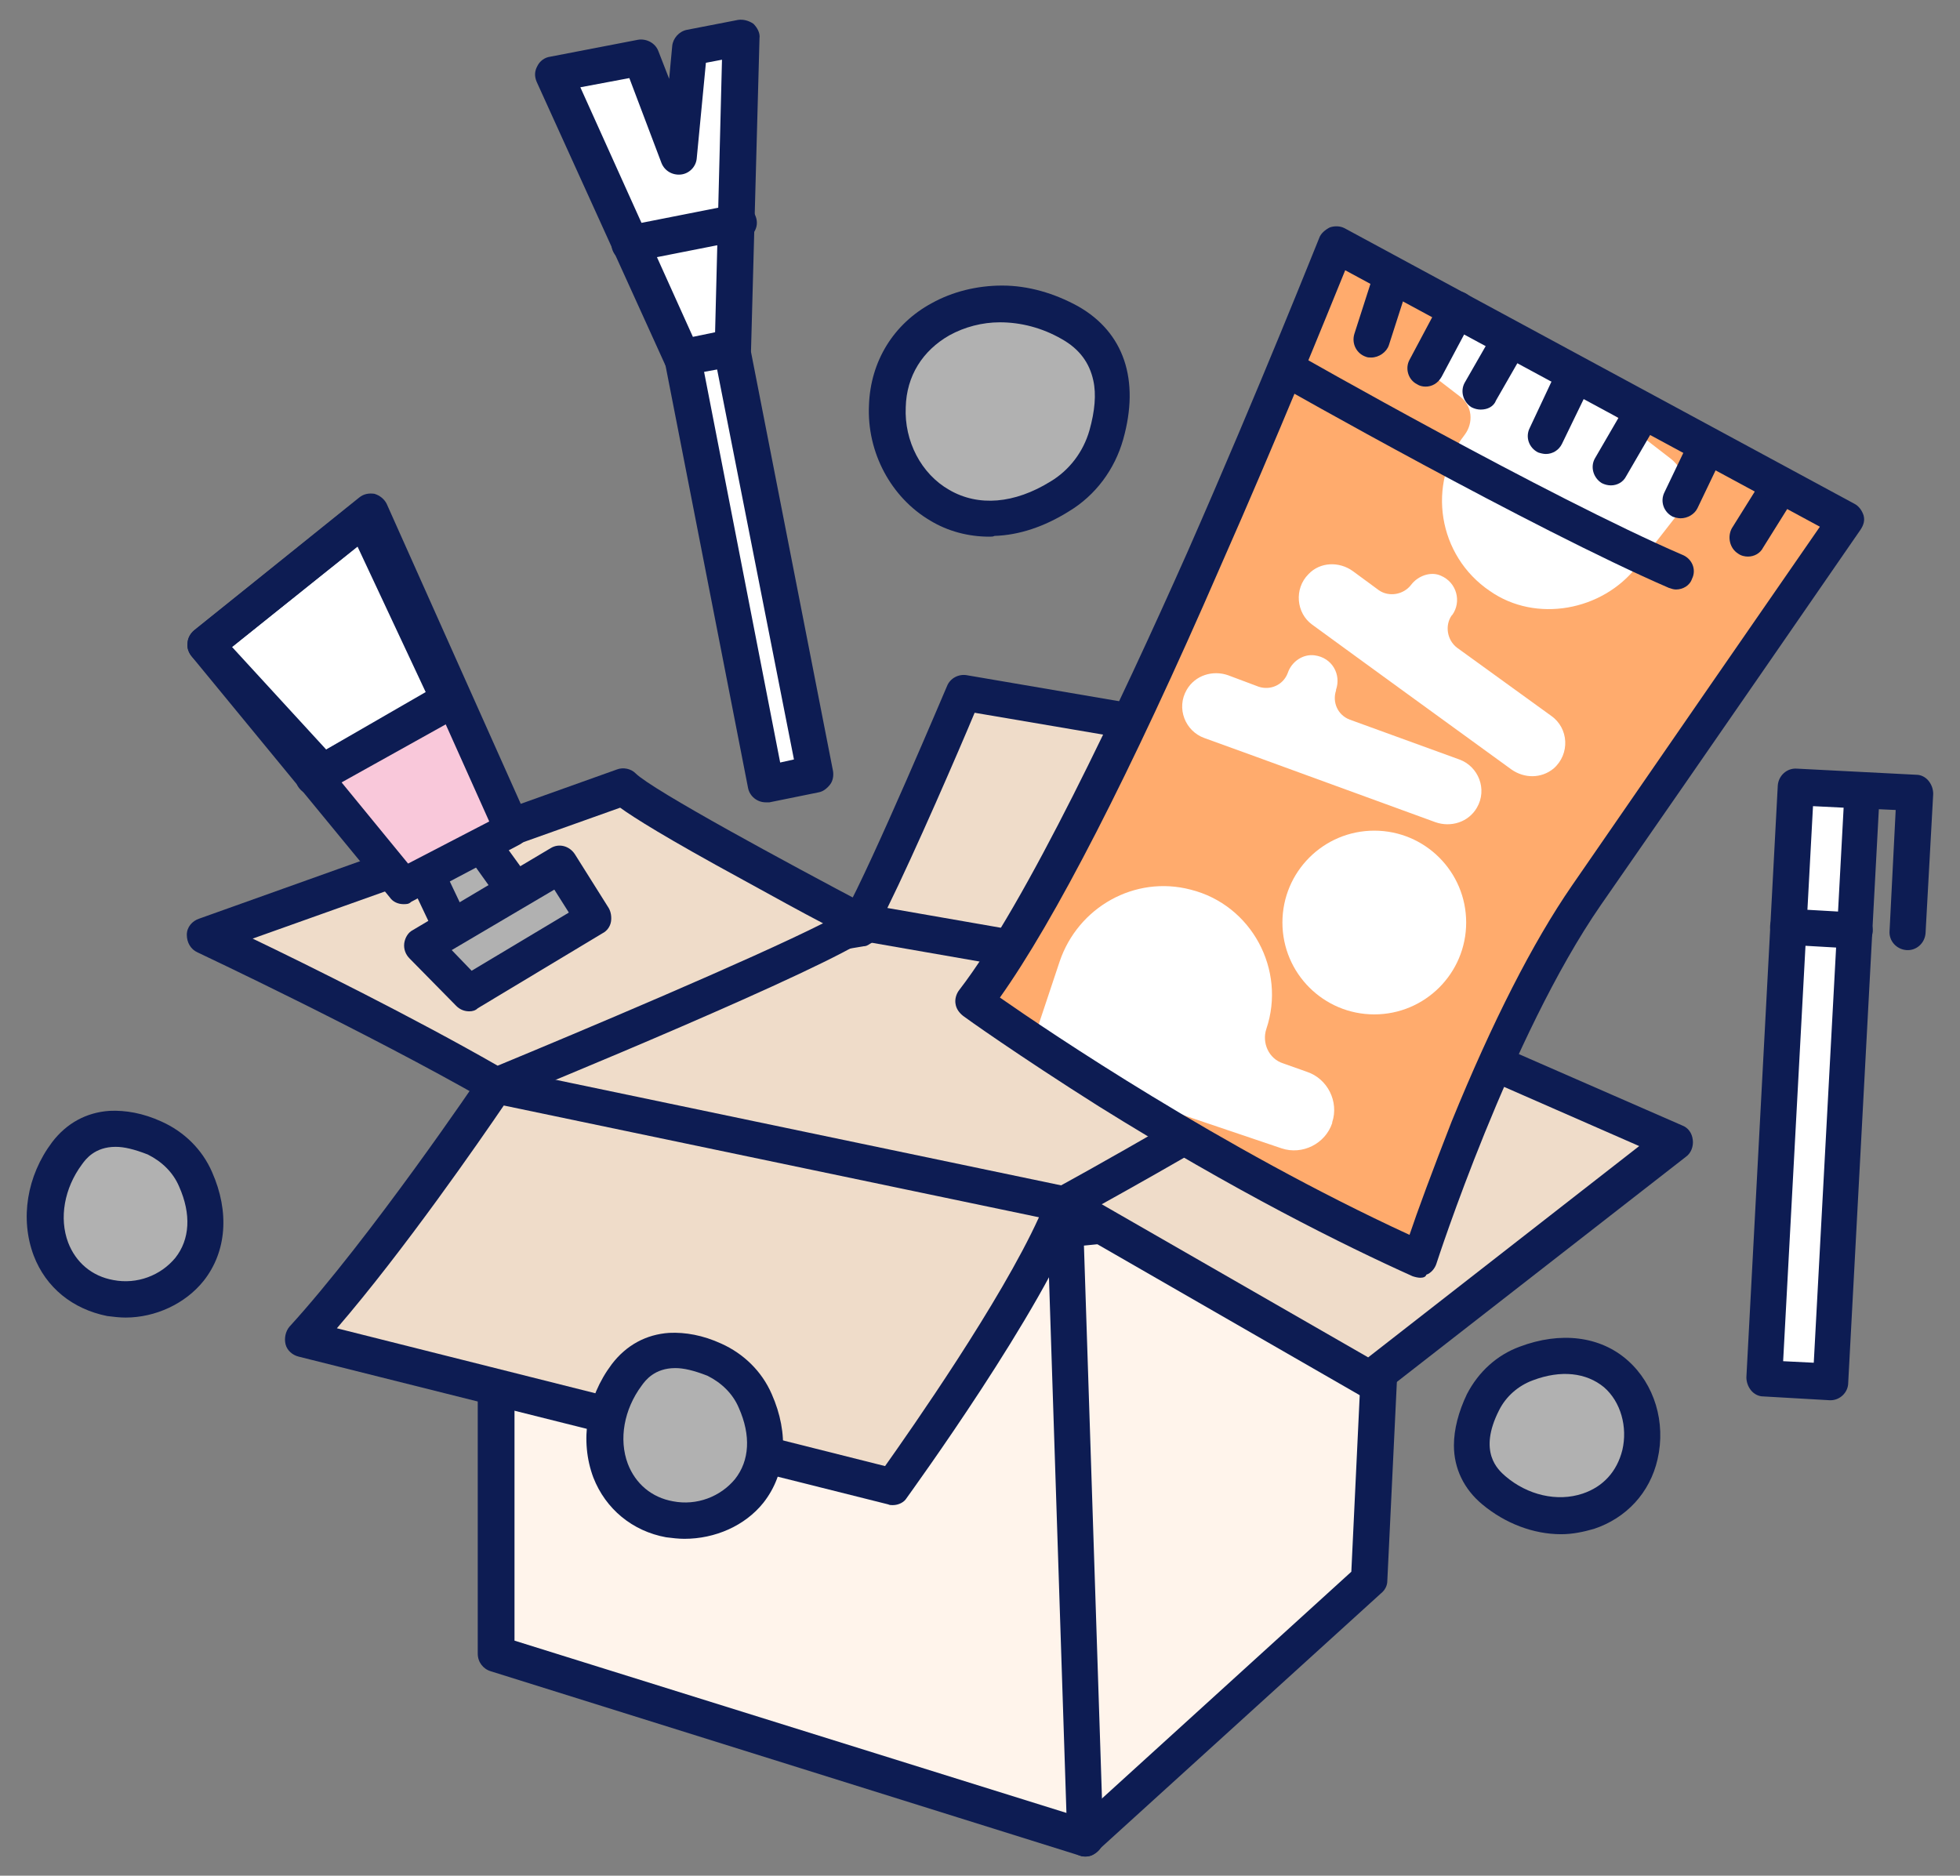 <?xml version="1.0" encoding="utf-8"?>
<!-- Generator: Adobe Illustrator 27.6.1, SVG Export Plug-In . SVG Version: 6.00 Build 0)  -->
<svg version="1.1" id="Layer_1" xmlns="http://www.w3.org/2000/svg" xmlns:xlink="http://www.w3.org/1999/xlink" x="0px" y="0px"
	 viewBox="0 0 256 245" style="enable-background:new 0 0 256 245;" xml:space="preserve">
<rect x="0" y="0" width="256" height="245" fill="#808080" stroke="none"/>
<style type="text/css">
	.st0{fill:#FFFFFF;}
	.st1{fill:#111E4D;}
	.st2{fill:#FBEADE;}
	.st3{fill:#E0EFFD;}
	.st4{fill:#FEF9FB;}
	.st5{fill:#EEF8F1;}
	.st6{fill:#F2CBDA;}
	.st7{fill:#89BCF6;}
	.st8{fill:#EDDDCC;}
	.st9{fill:#93CBA7;}
	.st10{fill:#FFB078;}
	.st11{fill:#FDF5ED;}
	.st12{fill:#00BDFF;}
	.st13{fill:#1F2644;}
	.st14{fill:#0A1B56;}
	.st15{clip-path:url(#SVGID_00000059274742090013859880000002362395838898575542_);}
	.st16{fill:#E3E4EA;}
	.st17{fill:#EFDCC9;}
	.st18{fill:#0D1C53;}
	.st19{fill:#FFF4EB;}
	.st20{fill:#B1B1B1;}
	.st21{fill:#FFAB6D;}
	.st22{fill:#606060;}
	.st23{fill:#F9C8DA;}
	.st24{fill:#FBEADE;stroke:#111E4D;stroke-width:6;stroke-linecap:round;stroke-linejoin:round;stroke-miterlimit:10;}
	.st25{fill:#E0EFFD;stroke:#111E4D;stroke-width:6;stroke-linecap:round;stroke-linejoin:round;stroke-miterlimit:10;}
	.st26{fill:#FEF9FB;stroke:#111E4D;stroke-width:6;stroke-linecap:round;stroke-linejoin:round;stroke-miterlimit:10;}
	.st27{fill:#EEF8F1;stroke:#111E4D;stroke-width:6;stroke-linecap:round;stroke-linejoin:round;stroke-miterlimit:10;}
	.st28{fill:#FFFFFF;stroke:#111E4D;stroke-width:6;stroke-linecap:round;stroke-linejoin:round;stroke-miterlimit:10;}
</style>
<g>
	<g>
		<polygon class="st17" points="61.6,129.8 74,163.3 148.5,168 181.3,143 181.3,110.1 135.4,107.2 112.4,121.3 		"/>
		<path class="st18" d="M148.5,170.3c0,0-0.1,0-0.1,0l-74.5-4.6c-0.9-0.1-1.8-0.7-2.1-1.5l-12.5-33.6c-0.2-0.7-0.2-1.4,0.2-2
			c0.4-0.6,1-1,1.7-1.2l50.3-8.4l22.6-13.8c0.4-0.3,0.9-0.4,1.4-0.3l45.9,2.9c1.3,0.1,2.2,1.1,2.2,2.4V143c0,0.7-0.3,1.4-0.9,1.9
			l-32.7,25C149.6,170.2,149.1,170.3,148.5,170.3z M75.7,161.1l72.1,4.5l31.1-23.8v-29.5l-42.9-2.7l-22.4,13.7
			c-0.3,0.2-0.5,0.3-0.8,0.3l-47.9,8L75.7,161.1z"/>
	</g>
	<g>
		<polygon class="st19" points="64.8,168 64.8,216 141.8,240.1 178.9,206.4 181.3,156.4 		"/>
		<path class="st18" d="M141.8,242.5c-0.2,0-0.5,0-0.7-0.1l-77-24.1c-1-0.3-1.7-1.2-1.7-2.3V168c0-1.2,0.9-2.2,2.1-2.4L181,154.1
			c0.7-0.1,1.4,0.2,1.9,0.6c0.5,0.5,0.8,1.1,0.7,1.8l-2.4,50c0,0.6-0.3,1.2-0.8,1.6l-37.1,33.7C142.9,242.3,142.4,242.5,141.8,242.5
			z M67.2,214.3l74,23.1l35.3-32.1l2.2-46.3L67.2,170.1V214.3z"/>
	</g>
	<g>
		<line class="st19" x1="141.8" y1="240.1" x2="139.1" y2="157.3"/>
		<path class="st18" d="M141.8,242.5c-1.3,0-2.3-1-2.4-2.3l-2.7-82.8c0-1.3,1-2.4,2.3-2.4c1.3,0,2.4,1,2.4,2.3l2.7,82.8
			C144.2,241.3,143.2,242.4,141.8,242.5C141.8,242.5,141.8,242.5,141.8,242.5z"/>
	</g>
	<g>
		<path class="st17" d="M64.8,141.8c0,0-14.5,21.4-25.2,33.1l77,19.3c0,0,17.6-24.1,22.4-36.9L64.8,141.8z"/>
		<path class="st18" d="M116.6,196.6c-0.2,0-0.4,0-0.6-0.1l-77-19.3c-0.8-0.2-1.5-0.8-1.7-1.6c-0.2-0.8,0-1.7,0.5-2.3
			c10.5-11.5,24.8-32.6,24.9-32.8c0.5-0.8,1.5-1.2,2.5-1l74.2,15.5c0.7,0.1,1.3,0.6,1.6,1.2c0.3,0.6,0.4,1.3,0.1,2
			c-4.9,13-22,36.5-22.7,37.5C118.1,196.2,117.4,196.6,116.6,196.6z M44,173.5l71.6,18c3.4-4.8,15.1-21.5,20.1-32.5l-69.9-14.6
			C62.8,148.8,52.8,163.3,44,173.5z"/>
	</g>
	<g>
		<path class="st17" d="M139.1,157.3c0,0,25.5-14,41.6-24.7l38,16.6l-39.8,31L139.1,157.3z"/>
		<path class="st18" d="M178.9,182.6c-0.4,0-0.8-0.1-1.2-0.3l-39.8-22.9c-0.7-0.4-1.2-1.2-1.2-2.1c0-0.9,0.5-1.6,1.2-2.1
			c0.3-0.1,25.6-14.1,41.5-24.6c0.7-0.4,1.5-0.5,2.3-0.2l38,16.6c0.8,0.3,1.3,1,1.4,1.9c0.1,0.8-0.2,1.7-0.9,2.2l-39.8,31
			C179.9,182.4,179.4,182.6,178.9,182.6z M143.9,157.3l34.8,20l35.4-27.6l-33.1-14.5C168.6,143.4,151.3,153.2,143.9,157.3z"/>
	</g>
	<g>
		<path class="st17" d="M64.8,141.8c0,0,41.7-17.1,47.5-21.4c0,0-27.6-14.5-31-17.7l-54.6,19.5C26.8,122.2,48.8,132.6,64.8,141.8z"
			/>
		<path class="st18" d="M64.8,144.1c-0.4,0-0.8-0.1-1.2-0.3c-15.7-9-37.6-19.3-37.8-19.4c-0.9-0.4-1.4-1.3-1.4-2.3
			c0-1,0.7-1.8,1.6-2.1l54.6-19.5c0.8-0.3,1.8-0.1,2.4,0.5c2.2,2.2,19.8,11.7,30.4,17.3c0.7,0.4,1.2,1.1,1.3,1.9
			c0.1,0.8-0.3,1.6-1,2.1c-5.9,4.3-43.8,19.9-48.1,21.6C65.4,144.1,65.1,144.1,64.8,144.1z M33,122.6c7.3,3.5,21,10.3,32,16.6
			c10.4-4.3,33.2-13.9,42.5-18.6c-2.7-1.4-6.5-3.5-10.5-5.7c-10.1-5.5-14.2-8.1-16-9.4L33,122.6z"/>
	</g>
	<g>
		<path class="st17" d="M112.4,120.4l70,12.2c0,0,12.2-15.5,15.5-29.9l-72-12.3C125.8,90.5,116.2,113.5,112.4,120.4z"/>
		<path class="st18" d="M182.3,135c-0.1,0-0.3,0-0.4,0l-70-12.2c-0.8-0.1-1.4-0.6-1.7-1.3c-0.3-0.7-0.3-1.5,0.1-2.2
			c3.7-6.7,13.3-29.5,13.4-29.7c0.4-1,1.5-1.6,2.6-1.4l72,12.3c0.6,0.1,1.2,0.5,1.6,1s0.5,1.2,0.3,1.8
			c-3.3,14.7-15.4,30.2-15.9,30.8C183.8,134.7,183.1,135,182.3,135z M115.9,118.6l65.4,11.4c1.1-1.5,3.3-4.5,5.6-8.3
			c3.8-6.2,6.5-12,8-17.1l-67.6-11.5C125.3,97.9,119.5,111.3,115.9,118.6z"/>
	</g>
	<g>
		<g>
			
				<rect x="232.4" y="103" transform="matrix(0.999 5.331979e-02 -5.331979e-02 0.999 7.895 -12.47)" class="st0" width="10.5" height="77.4"/>
		</g>
		<g>
			<g>
				<path class="st18" d="M239.1,182.9c0,0-0.1,0-0.1,0l-8.7-0.5c-0.6,0-1.2-0.3-1.6-0.8c-0.4-0.5-0.6-1.1-0.6-1.7l4.1-77.3
					c0.1-1.3,1.2-2.3,2.5-2.2l15.6,0.8c0.6,0,1.2,0.3,1.6,0.8c0.4,0.5,0.6,1.1,0.6,1.7l-1,18.2c-0.1,1.3-1.2,2.3-2.5,2.2
					c-1.3-0.1-2.3-1.2-2.2-2.5l0.8-15.8l-2.2-0.1l-4,74.9C241.4,181.9,240.3,182.9,239.1,182.9z M232.9,177.8l4,0.2l3.9-72.5l-4-0.2
					L232.9,177.8z"/>
			</g>
			<g>
				<path class="st18" d="M242.2,123.9c0,0-0.1,0-0.1,0l-8.7-0.5c-1.3-0.1-2.3-1.2-2.2-2.5c0.1-1.3,1.2-2.3,2.5-2.2l8.7,0.5
					c1.3,0.1,2.3,1.2,2.2,2.5C244.5,122.9,243.5,123.9,242.2,123.9z"/>
			</g>
		</g>
	</g>
	<g>
		<g>
			<polyline class="st0" points="89.1,46.7 100,102.4 106.5,101.2 95.6,45.4 			"/>
			<path class="st18" d="M100,104.8c-1.1,0-2.1-0.8-2.3-1.9L86.8,47.1c-0.3-1.3,0.6-2.5,1.9-2.8c1.3-0.3,2.5,0.6,2.8,1.9l10.4,53.4
				l1.8-0.4L93.2,45.9c-0.3-1.3,0.6-2.5,1.9-2.8c1.3-0.3,2.5,0.6,2.8,1.9l10.9,55.7c0.1,0.6,0,1.3-0.4,1.8c-0.4,0.5-0.9,0.9-1.5,1
				l-6.4,1.3C100.3,104.8,100.2,104.8,100,104.8z"/>
		</g>
		<g>
			<polygon class="st0" points="89.1,46.7 95.8,45.4 96.8,4.9 90.1,6.2 88.6,20.4 83.7,7.5 72.4,9.7 			"/>
			<path class="st18" d="M89.1,49.1c-0.9,0-1.8-0.5-2.2-1.4l-16.8-37c-0.3-0.7-0.3-1.4,0.1-2.1c0.3-0.6,0.9-1.1,1.7-1.2l11.4-2.2
				c1.1-0.2,2.3,0.4,2.7,1.5l1.4,3.6L87.8,6c0.1-1,0.9-1.9,1.9-2.1l6.7-1.3c0.7-0.1,1.4,0.1,2,0.5c0.5,0.5,0.9,1.2,0.8,1.9
				l-1.1,40.5c0,1.1-0.8,2.1-1.9,2.3L89.6,49C89.4,49,89.3,49.1,89.1,49.1z M75.8,11.4L90.5,44l2.9-0.6l0.9-35.6l-2.1,0.4L91,20.7
				c-0.1,1.1-1,2-2.1,2.1c-1.1,0.1-2.1-0.5-2.5-1.5l-4.2-11.1L75.8,11.4z"/>
		</g>
		<g>
			<line class="st0" x1="82.2" y1="31.8" x2="96.4" y2="29.1"/>
			<path class="st18" d="M82.2,34.2c-1.1,0-2.1-0.8-2.3-1.9c-0.3-1.3,0.6-2.5,1.9-2.8l14.2-2.8c1.3-0.3,2.5,0.6,2.8,1.9
				c0.3,1.3-0.6,2.5-1.9,2.8l-14.2,2.8C82.5,34.2,82.3,34.2,82.2,34.2z"/>
		</g>
	</g>
	<g>
		<path class="st20" d="M25.5,154c-1.1-2.4-3-4.3-5.4-5.4c-3.2-1.4-8-2.4-11.4,2c-5.5,7.2-2.8,17.3,5.6,18.9
			C22,170.9,30,164.2,25.5,154z"/>
		<path class="st18" d="M16.4,172.1c-0.8,0-1.6-0.1-2.4-0.2C9.5,171,6,168.2,4.4,164c-1.8-4.8-0.9-10.4,2.4-14.8
			c1.9-2.5,4.5-3.9,7.5-4.1c2.1-0.1,4.4,0.3,6.8,1.4c2.9,1.3,5.3,3.6,6.6,6.6c2.3,5.2,1.9,10.4-1.1,14.2
			C24.2,170.3,20.3,172.1,16.4,172.1z M15.1,149.8c-2.7,0-3.9,1.6-4.4,2.3c-2.3,3.1-3,7-1.8,10.2c1,2.6,3.1,4.4,5.9,4.9
			c3.1,0.6,6.2-0.6,8.1-2.9c1.9-2.4,2.1-5.7,0.5-9.3c-0.8-1.9-2.3-3.3-4.1-4.2C17.5,150.1,16.2,149.8,15.1,149.8z"/>
	</g>
	<g>
		<path class="st20" d="M199.4,178.1c-2.4,0.9-4.5,2.7-5.6,5.1c-1.6,3.1-2.8,7.9,1.4,11.5c6.9,5.9,17.1,3.7,19.1-4.6
			C216,182.5,209.7,174.2,199.4,178.1z"/>
		<path class="st18" d="M203.9,200.4c-3.6,0-7.3-1.4-10.3-3.9c-2.4-2-3.7-4.7-3.7-7.7c0-2.1,0.6-4.4,1.7-6.7
			c1.5-2.9,3.9-5.1,6.9-6.2h0c5.3-2,10.5-1.4,14.1,1.8c3.5,3.1,5,8.1,3.9,12.9c-1,4.4-4.1,7.7-8.3,9.1
			C206.8,200.1,205.4,200.4,203.9,200.4z M200.2,180.3c-1.9,0.7-3.5,2.1-4.4,3.9c-2.8,5.5-0.1,7.8,0.8,8.6c2.9,2.5,6.8,3.4,10.1,2.3
			c2.7-0.9,4.5-2.9,5.2-5.7c0.7-3-0.2-6.3-2.4-8.2C207.2,179.3,203.9,178.9,200.2,180.3L200.2,180.3z"/>
	</g>
	<g>
		<path class="st20" d="M138.4,64.8c3-1.8,5.1-4.7,6.1-8c1.3-4.5,1.7-11-4.8-14.6c-10.6-5.9-23.3-0.5-23.8,10.9
			C115.5,63.3,125.9,72.6,138.4,64.8z"/>
		<path class="st18" d="M129.2,70.1c-2.7,0-5.4-0.7-7.7-2.1c-5.1-3-8.3-8.9-8-15.1c0.2-5.7,3.2-10.6,8.2-13.3
			c2.7-1.5,5.9-2.3,9.2-2.3c3.4,0,6.8,1,9.9,2.7c6,3.4,8.1,9.6,5.9,17.4c-1.1,3.9-3.6,7.3-7.1,9.4l0,0c-3.2,2-6.5,3.1-9.7,3.2
			C129.7,70.1,129.5,70.1,129.2,70.1z M130.6,42.1c-2.3,0-4.6,0.6-6.6,1.7c-3.5,2-5.6,5.3-5.7,9.4c-0.2,4.4,2,8.7,5.7,10.8
			c3.8,2.2,8.5,1.8,13.2-1.1h0c2.5-1.5,4.3-3.9,5.1-6.7c0.7-2.5,0.9-4.7,0.5-6.5c-0.5-2.3-1.8-4.1-4.1-5.4
			C136.1,42.8,133.3,42.1,130.6,42.1z"/>
	</g>
	<g>
		<path class="st20" d="M98.6,183c-1.1-2.4-3-4.3-5.4-5.4c-3.2-1.4-8-2.4-11.4,2c-5.5,7.2-2.8,17.3,5.6,18.9
			C95.1,199.9,103.1,193.1,98.6,183z"/>
		<path class="st18" d="M89.4,201c-0.8,0-1.6-0.1-2.4-0.2c-4.4-0.8-7.9-3.7-9.5-7.8c-1.8-4.8-0.9-10.4,2.4-14.8
			c1.9-2.5,4.5-3.9,7.5-4.1c2.1-0.1,4.4,0.3,6.8,1.4c2.9,1.3,5.3,3.6,6.6,6.6c2.3,5.2,1.9,10.4-1.1,14.2
			C97.3,199.3,93.4,201,89.4,201z M88.2,178.7c-2.7,0-3.9,1.6-4.4,2.3c-2.3,3.1-3,7-1.8,10.2c1,2.6,3.1,4.4,5.9,4.9
			c3.1,0.6,6.2-0.6,8.1-2.9c1.9-2.4,2.1-5.7,0.5-9.3c-0.8-1.9-2.3-3.3-4.1-4.2C90.6,179,89.3,178.7,88.2,178.7z"/>
	</g>
	<path class="st21" d="M174.6,32c0,0-30.1,76.5-47.3,98.8c0,0,27.3,19.9,58.3,33.7c0,0,9.5-29.8,21.8-47.5s33.9-49,33.9-49L174.6,32
		z"/>
	<g>
		<g>
			<path class="st0" d="M138.4,125.6l-2.7,8.1l0,0.1c-0.9,2.7,0.6,5.7,3.3,6.6l28.4,9.6c2.7,0.9,5.7-0.6,6.6-3.3l0-0.1
				c0.9-2.7-0.6-5.7-3.3-6.6l-3.1-1.1c-1.9-0.6-2.8-2.7-2.2-4.5c0,0,0,0,0,0c2.6-7.7-1.9-16.2-9.9-18.2
				C148.2,114.3,140.8,118.5,138.4,125.6z"/>
		</g>
		<g>
			<circle class="st0" cx="179.5" cy="120.5" r="12"/>
		</g>
		<g>
			<path class="st0" d="M168.2,87.9L168.2,87.9c-0.6,1.6-2.3,2.3-3.8,1.8l-4-1.5c-2-0.7-4.3,0-5.4,1.9c-1.4,2.4-0.2,5.4,2.3,6.3
				l6.9,2.5l6.3,2.3l17,6.2c2,0.7,4.3,0,5.4-1.9c1.4-2.4,0.2-5.4-2.3-6.3l-14.3-5.2c-1.6-0.6-2.3-2.3-1.8-3.8l0-0.1
				c0.7-2-0.5-4.2-2.8-4.5C170.2,85.4,168.7,86.4,168.2,87.9z"/>
		</g>
		<g>
			<path class="st0" d="M184.3,76.4L184.3,76.4c-1,1.3-2.9,1.6-4.2,0.7l-3.4-2.5c-1.8-1.3-4.3-1.2-5.8,0.4c-1.9,1.9-1.6,5.1,0.5,6.6
				l5.9,4.3l5.5,4l14.6,10.6c1.7,1.2,3.9,1.2,5.5-0.1c2.2-1.9,2-5.3-0.3-6.9l-12.3-8.9c-1.3-1-1.6-2.9-0.7-4.2l0.1-0.1
				c1.2-1.7,0.6-4.2-1.5-5.1C186.9,74.6,185.2,75.2,184.3,76.4z"/>
		</g>
		<g>
			<path class="st0" d="M213.8,74l5.3-6.8l0,0c1.8-2.3,1.3-5.6-0.9-7.3l-23.7-18.3c-2.3-1.8-5.6-1.3-7.3,0.9l0,0
				c-1.8,2.3-1.3,5.6,0.9,7.3l2.6,2c1.6,1.2,1.8,3.4,0.6,5c0,0,0,0,0,0c-5,6.4-3.5,15.8,3.3,20.4C200.6,81.4,209.3,79.8,213.8,74z"
				/>
		</g>
	</g>
	<g>
		<path class="st18" d="M218.9,77c-0.3,0-0.6-0.1-0.9-0.2c-17.8-7.7-50.8-26.4-51.1-26.6c-1.1-0.6-1.5-2.1-0.9-3.2
			c0.6-1.1,2.1-1.5,3.2-0.9c0.3,0.2,33,18.8,50.6,26.4c1.2,0.5,1.8,1.9,1.2,3.1C220.7,76.5,219.8,77,218.9,77z"/>
	</g>
	<line class="st22" x1="181.8" y1="35.9" x2="179.1" y2="44.3"/>
	<path class="st18" d="M179.1,46.7c-0.2,0-0.5,0-0.7-0.1c-1.2-0.4-1.9-1.7-1.5-3l2.7-8.4c0.4-1.2,1.7-1.9,3-1.5
		c1.2,0.4,1.9,1.7,1.5,3l-2.7,8.4C181.1,46,180.1,46.7,179.1,46.7z"/>
	<line class="st22" x1="190.3" y1="40.5" x2="186.2" y2="48.2"/>
	<path class="st18" d="M186.2,50.5c-0.4,0-0.8-0.1-1.1-0.3c-1.2-0.6-1.6-2.1-1-3.2l4.1-7.7c0.6-1.2,2.1-1.6,3.2-1
		c1.2,0.6,1.6,2.1,1,3.2l-4.1,7.7C187.8,50.1,187,50.5,186.2,50.5z"/>
	<line class="st22" x1="197.4" y1="44.3" x2="193.4" y2="51.1"/>
	<path class="st18" d="M193.4,53.5c-0.4,0-0.8-0.1-1.2-0.3c-1.1-0.7-1.5-2.1-0.9-3.2l3.9-6.8c0.7-1.1,2.1-1.5,3.2-0.9
		c1.1,0.7,1.5,2.1,0.9,3.2l-3.9,6.8C195.1,53.1,194.3,53.5,193.4,53.5z"/>
	<line class="st22" x1="205" y1="50.4" x2="201.9" y2="57"/>
	<path class="st18" d="M201.9,59.3c-0.3,0-0.7-0.1-1-0.2c-1.2-0.6-1.7-2-1.1-3.2l3.1-6.6c0.6-1.2,2-1.7,3.2-1.1
		c1.2,0.6,1.7,2,1.1,3.2L204,58C203.6,58.8,202.8,59.3,201.9,59.3z"/>
	<line class="st22" x1="214.7" y1="53.7" x2="210.4" y2="61.1"/>
	<path class="st18" d="M210.4,63.4c-0.4,0-0.8-0.1-1.2-0.3c-1.1-0.7-1.5-2.1-0.9-3.2l4.3-7.4c0.7-1.1,2.1-1.5,3.2-0.9
		c1.1,0.7,1.5,2.1,0.9,3.2l-4.3,7.4C212,63,211.2,63.4,210.4,63.4z"/>
	<line class="st22" x1="223" y1="58.2" x2="219.6" y2="65.3"/>
	<path class="st18" d="M219.5,67.7c-0.3,0-0.7-0.1-1-0.2c-1.2-0.6-1.7-2-1.1-3.2l3.4-7.1c0.6-1.2,2-1.7,3.2-1.1
		c1.2,0.6,1.7,2,1.1,3.2l-3.4,7.1C221.3,67.2,220.4,67.7,219.5,67.7z"/>
	<line class="st22" x1="231.8" y1="64.7" x2="228.3" y2="70.3"/>
	<path class="st18" d="M228.3,72.7c-0.4,0-0.9-0.1-1.3-0.4c-1.1-0.7-1.4-2.2-0.8-3.3l3.5-5.6c0.7-1.1,2.2-1.4,3.3-0.8
		c1.1,0.7,1.4,2.2,0.8,3.3l-3.5,5.6C229.9,72.3,229.1,72.7,228.3,72.7z"/>
	<g>
		<g>
			<polygon class="st0" points="26.8,84.2 47.5,67.6 58.7,91.3 42.1,100.9 			"/>
			<path class="st18" d="M42.1,103.2c-0.6,0-1.3-0.3-1.7-0.8L25.1,85.8c-0.4-0.5-0.7-1.1-0.6-1.8c0-0.7,0.4-1.3,0.9-1.7L46,65.8
				c0.6-0.5,1.3-0.6,2-0.5c0.7,0.2,1.3,0.6,1.6,1.3l11.1,23.7c0.5,1.1,0.1,2.4-1,3.1l-16.5,9.5C42.9,103.1,42.5,103.2,42.1,103.2z
				 M30.3,84.5l12.3,13.4l13-7.5l-8.9-19L30.3,84.5z"/>
		</g>
		<g>
			<polygon class="st20" points="53.5,109.7 59,121.3 68.6,118.3 59.2,105.2 			"/>
			<path class="st18" d="M59,123.7c-0.9,0-1.7-0.5-2.1-1.4l-5.5-11.6c-0.5-1-0.2-2.2,0.7-2.9l5.7-4.5c0.5-0.4,1.2-0.6,1.8-0.5
				c0.6,0.1,1.2,0.4,1.6,1l9.4,13c0.4,0.6,0.6,1.4,0.3,2.1s-0.8,1.3-1.5,1.5l-9.6,3.1C59.5,123.7,59.2,123.7,59,123.7z M56.5,110.4
				l3.8,8l4.5-1.4l-6-8.4L56.5,110.4z"/>
		</g>
		<g>
			<polygon class="st20" points="61.3,129.8 55.2,123.6 73.2,112.9 77.6,119.9 			"/>
			<path class="st18" d="M61.3,132.1c-0.6,0-1.2-0.2-1.7-0.7l-6.1-6.2c-0.5-0.5-0.8-1.2-0.7-2c0.1-0.7,0.5-1.4,1.1-1.7l18-10.7
				c1.1-0.7,2.5-0.3,3.2,0.8l4.4,7c0.3,0.5,0.4,1.2,0.3,1.8s-0.5,1.2-1.1,1.5l-16.3,9.8C62.1,132,61.7,132.1,61.3,132.1z M59,124.1
				l2.6,2.7l12.7-7.6l-1.9-3L59,124.1z"/>
		</g>
		<g>
			<polygon class="st23" points="41,101.5 59.3,91.3 66.9,108.3 52.7,115.8 			"/>
		</g>
		<g>
			<path class="st18" d="M52.7,118.1c-0.7,0-1.4-0.3-1.8-0.9L25,85.7c-0.4-0.5-0.6-1.1-0.5-1.8c0.1-0.6,0.4-1.2,0.9-1.6L46.9,65
				c0.6-0.5,1.3-0.6,2-0.5c0.7,0.2,1.3,0.7,1.6,1.3l18.5,41.4c0.5,1.1,0,2.5-1.1,3.1l-14.2,7.5C53.4,118.1,53.1,118.1,52.7,118.1z
				 M30.2,84.6l23.1,28.2l10.6-5.5L47.5,70.7L30.2,84.6z"/>
		</g>
		<g>
			<path class="st18" d="M41,103.9c-0.8,0-1.6-0.4-2.1-1.2c-0.6-1.1-0.2-2.6,0.9-3.2l18.3-10.2c1.1-0.6,2.6-0.2,3.2,0.9
				c0.6,1.1,0.2,2.6-0.9,3.2l-18.3,10.2C41.8,103.8,41.4,103.9,41,103.9z"/>
		</g>
	</g>
	<path class="st18" d="M185.5,166.9c-0.3,0-0.7-0.1-1-0.2c-8.9-4-23.2-11.1-41-22.2c-10.6-6.7-17.6-11.7-17.7-11.8
		c-0.5-0.4-0.9-0.9-1-1.6c-0.1-0.6,0.1-1.3,0.5-1.8c8.7-11.3,21-37.4,29.8-57.2c9.5-21.6,17.1-40.8,17.2-41c0.2-0.6,0.8-1.1,1.4-1.4
		c0.6-0.2,1.3-0.2,1.9,0.1l66.6,36c0.6,0.3,1,0.9,1.2,1.5c0.2,0.7,0,1.3-0.4,1.9c-0.2,0.3-21.8,31.6-33.9,49
		c-11.9,17.2-21.4,46.6-21.5,46.9c-0.2,0.6-0.7,1.2-1.3,1.4C186.2,166.8,185.9,166.9,185.5,166.9z M130.6,130.3
		c6.6,4.6,28.8,19.6,53.5,31c1-3,3-8.4,5.5-14.8c5.3-13,10.6-23.4,15.7-30.8c10.2-14.8,27.2-39.4,32.4-46.9l-62-33.5
		c-2.4,5.9-8.7,21.5-16.3,38.7C147.5,101.4,137.7,120.3,130.6,130.3z"/>
</g>
</svg>
